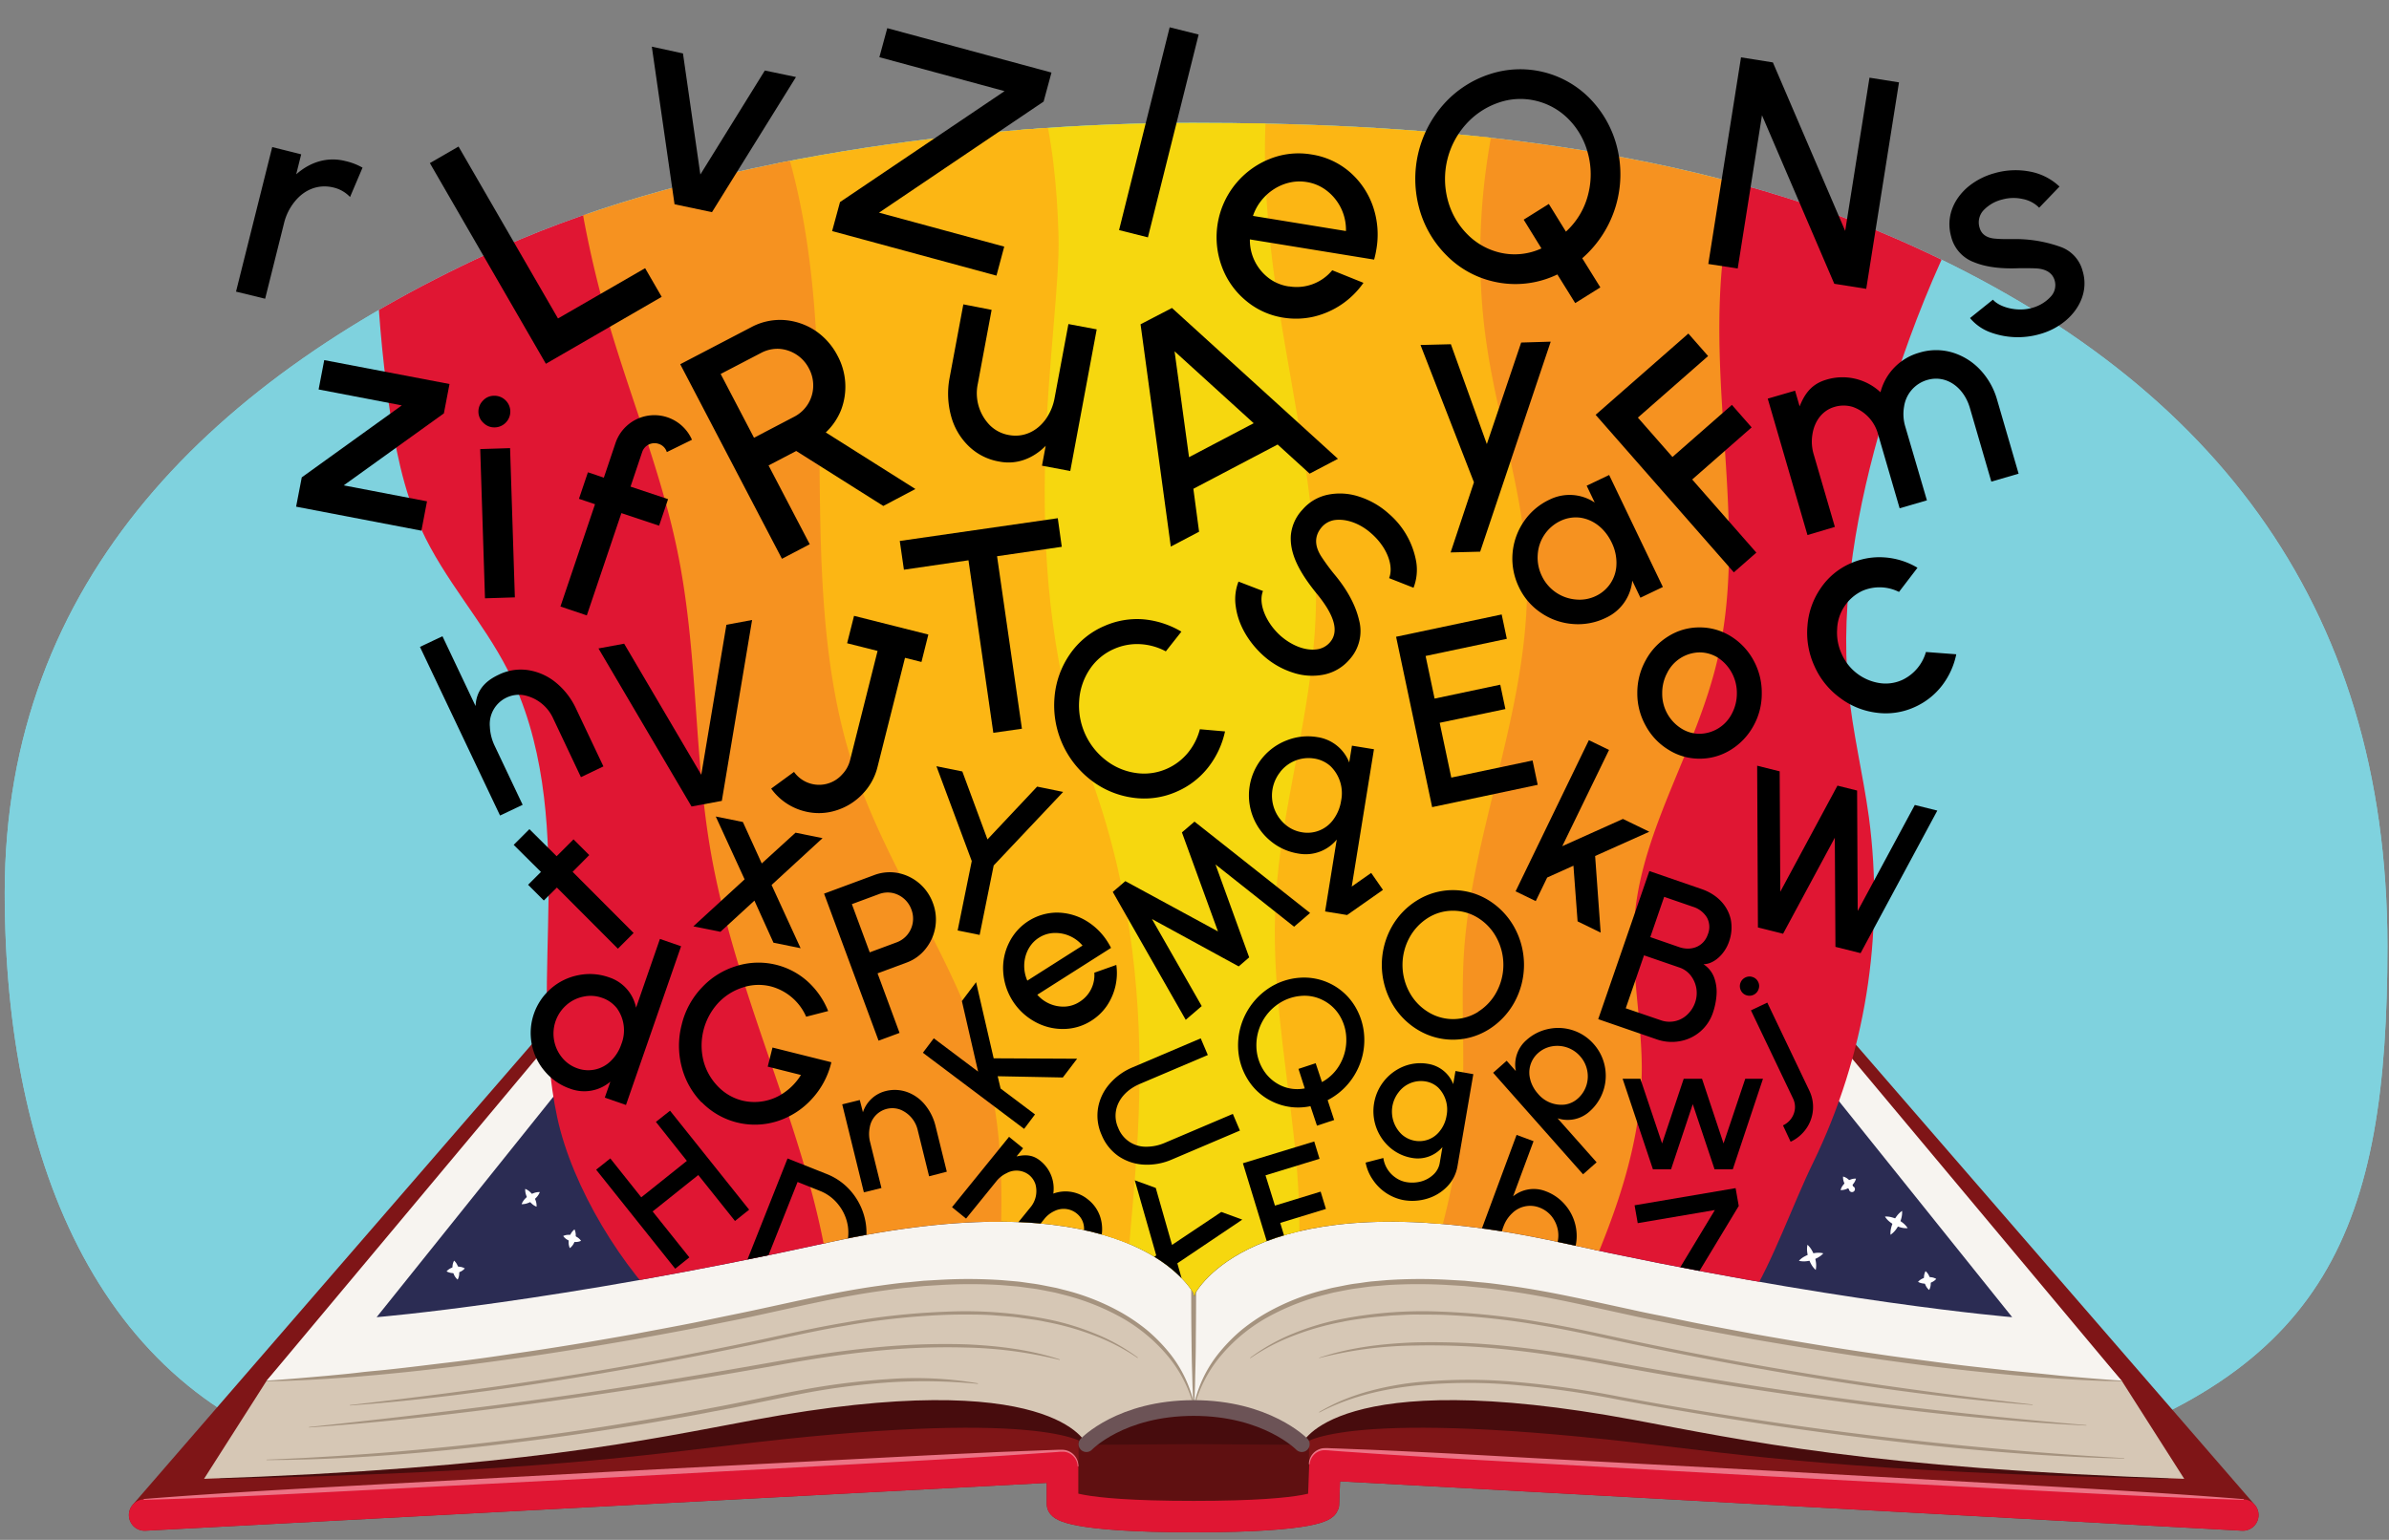 <svg xmlns="http://www.w3.org/2000/svg" xmlns:xlink="http://www.w3.org/1999/xlink" width="760" height="490" viewBox="0 0 760 490"><rect x="0" y="0" width="760" height="490" fill="#808080" stroke="none"/><defs><clipPath id="a"><path d="M108.5,465.1c94.06,23.91,143-6,271-5,127,1,182.87,31,272,4s108-73.52,108-163c0-110-57.34-181.78-156-225-73-32-159-37-224-37-68,0-156,11-220.17,39.75C68.35,119.63,1.5,184.1,1.5,284.1,1.5,370.51,32.37,445.75,108.5,465.1Z" fill="#7fd2de"/></clipPath><clipPath id="b"><path d="M108.5,465.1c94.06,23.91,143-6,271-5,127,1,182.87,31,272,4s108-73.52,108-163c0-110-57.34-181.78-156-225-73-32-159-37-224-37-68,0-156,11-220.17,39.75C68.35,119.63,1.5,184.1,1.5,284.1,1.5,370.51,32.37,445.75,108.5,465.1Z" fill="none"/></clipPath><clipPath id="c"><path d="M756.92,2.4H3.47L119.8,419.13s56.88-4.65,143.56-23.72c90.17-19.84,112.94,10.47,116.34,16.17v.9s.08-.17.25-.48c.17.31.25.48.25.48v-.9c3.4-5.7,26.17-36,116.34-16.17,86.68,19.07,143.56,23.72,143.56,23.72Z" fill="none"/></clipPath><clipPath id="d"><path d="M214.46,419.13C198.06,404,182,377.79,177.25,355.49c-4.85-22.7-3-46.14-2.74-69.8.25-24.09-1.51-50-13-72.5-7.95-15.59-20.1-28.56-27.55-44.89-5.68-12.44-8.36-26.27-10.3-40.06A433.3,433.3,0,0,1,120.72,35S204.55,4.91,379,2.24C553.8-.44,643.25,36.63,643.25,36.63c-20,29.33-34.15,62.6-44,96.07C590.75,161.45,585.34,191.07,588,219c1.33,14,4.68,27.4,6.54,41a193.35,193.35,0,0,1-17.79,110.08c-5.94,12.06-13.11,32.13-20.2,43.23,0,0-131.58-39.2-177.15,4.08C350.3,377.19,214.46,419.13,214.46,419.13Z" fill="none"/></clipPath></defs><path d="M108.5,465.1c94.06,23.91,143-6,271-5,127,1,182.87,31,272,4s108-73.52,108-163c0-110-57.34-181.78-156-225-73-32-159-37-224-37-68,0-156,11-220.17,39.75C68.35,119.63,1.5,184.1,1.5,284.1,1.5,370.51,32.37,445.75,108.5,465.1Z" fill="#7fd2de"/><g clip-path="url(#a)"><rect x="-10.83" y="-13.78" width="782.54" height="538.18" fill="#7fd2de"/></g><path d="M216.46,285.35,46,482.1l292-15.5v12s2,4,41.75,4,41.28-4,41.28-4l.47-12.5,292,16L543,285.35Z" fill="none" stroke="#7f1517" stroke-linecap="round" stroke-linejoin="round" stroke-width="10"/><path d="M216.46,285.35,46,482.1l292-15.5v12s2,4,41.75,4,41.28-4,41.28-4l.47-12.5,292,16L543,285.35Z" fill="#7f1517" fill-rule="evenodd"/><rect x="343.12" y="428.01" width="73.32" height="52.61" fill="#5f1011"/><path d="M675,447.35,541.65,354.16,380,354.11h-.25l-161.65.05L84.77,447.35,69.89,470.58C170.25,468.51,205.31,463,240,459c95.51-10.95,105.63.77,105.63.77l34.39-.23,34.14.23s10.12-11.72,105.63-.77c34.67,4,69.73,9.5,170.09,11.57Z" fill="#470c0d"/><path d="M380,448.05c-26.14,0-34.39,11.5-34.39,11.5S335.49,434.08,240,451.82c-34.67,6.44-74.73,15.41-175.09,18.76l19.88-31.16,133.33-151L380,288.3S379.75,422.16,380,448.05Z" fill="#d6c7b5"/><path d="M380,448.05s-8.25-59.94-124.69-33.57c-101.7,23-170.54,24.94-170.54,24.94L226.34,270.17a318.74,318.74,0,0,0,53.43-5.33c38.44-7.51,94-20.56,100.23,5.33Z" fill="#f7f4f0"/><path d="M46,482.1l292-15.5v12s2,4,41.75,4,41.28-4,41.28-4l.47-12.5,292,16" fill="none" stroke="#e01633" stroke-linecap="round" stroke-linejoin="round" stroke-width="10"/><path d="M379.75,448.05c26.14,0,34.39,11.5,34.39,11.5s10.12-25.47,105.63-7.73c34.67,6.44,74.73,15.41,175.09,18.76L675,439.42l-133.33-151-161.9-.09S380,422.16,379.75,448.05Z" fill="#d6c7b5"/><path d="M379.75,448.05s8.25-59.94,124.69-33.57c101.7,23,170.54,24.94,170.54,24.94L533.41,270.17A318.74,318.74,0,0,1,480,264.84c-38.44-7.51-94-20.56-100.23,5.33Z" fill="#f7f4f0"/><path d="M379.81,448.16c-.08,0-.16-.27-.14-.28v-.18l0-.35-.05-.71-.07-1.4-.12-2.81c-.1-1.88-.12-3.75-.18-5.62-.13-3.75-.17-7.5-.21-11.25-.11-7.49-.07-15-.11-22.48l-.09-45,.15-45c.05-15,.07-30,.74-45h.22c.62,15,.6,30,.62,45l.07,45-.12,45c0,7.49,0,15-.09,22.48,0,3.75-.07,7.5-.17,11.24-.05,1.88-.07,3.75-.14,5.63l-.09,2.81-.05,1.4,0,.7v.53s0,.06,0,0a.06.06,0,0,0-.09,0Z" fill="#a5937f"/><path d="M379.64,448A39.59,39.59,0,0,1,388,430.27a53.07,53.07,0,0,1,7-7.08,59.55,59.55,0,0,1,8.22-5.6,73.12,73.12,0,0,1,18.45-7.22c.81-.2,1.6-.43,2.41-.6l2.43-.48c1.62-.32,3.24-.67,4.88-.86s3.27-.49,4.92-.66l4.93-.42a159,159,0,0,1,19.77-.08l4.93.28,4.92.48c3.29.26,6.54.74,9.81,1.19,13,1.82,25.87,4.86,38.68,7.59,3.2.73,6.41,1.38,9.62,2l9.64,2c6.43,1.29,12.89,2.45,19.33,3.68,12.91,2.27,25.85,4.47,38.83,6.31,6.49,1,13,1.79,19.49,2.66s13,1.6,19.54,2.3c3.26.39,6.52.68,9.78,1s6.53.65,9.79,1c6.53.57,13.07,1.16,19.62,1.57v.22c-6.57-.08-13.13-.4-19.68-.82-3.28-.24-6.56-.43-9.83-.71s-6.54-.56-9.81-.9c-13.08-1.24-26.11-2.89-39.11-4.75s-26-4-38.91-6.21c-6.45-1.21-12.92-2.35-19.37-3.62l-9.65-1.94c-3.22-.64-6.44-1.28-9.65-2-12.85-2.76-25.59-5.84-38.55-7.68-3.23-.45-6.47-.93-9.73-1.21l-4.88-.48-4.89-.3a159.73,159.73,0,0,0-19.57,0l-4.88.41c-1.62.16-3.23.43-4.84.63s-3.22.52-4.82.83l-2.39.47c-.8.17-1.58.39-2.37.59a75.72,75.72,0,0,0-18.15,6.94,53.29,53.29,0,0,0-15.1,12.11,41.56,41.56,0,0,0-8.94,17.15Z" fill="#a5937f"/><path d="M379.89,448.06A41.56,41.56,0,0,0,371,430.91a53.29,53.29,0,0,0-15.1-12.11,75.72,75.72,0,0,0-18.15-6.94c-.79-.2-1.57-.42-2.37-.59l-2.39-.47c-1.6-.31-3.2-.64-4.82-.83s-3.22-.47-4.84-.63l-4.88-.41a159.73,159.73,0,0,0-19.57,0l-4.89.3-4.88.48c-3.26.28-6.5.76-9.73,1.21-13,1.84-25.7,4.92-38.55,7.68-3.21.72-6.43,1.36-9.65,2l-9.65,1.94c-6.45,1.27-12.92,2.41-19.37,3.62-12.94,2.24-25.9,4.4-38.91,6.21s-26,3.51-39.11,4.75c-3.27.34-6.54.6-9.81.9s-6.55.47-9.83.71c-6.55.42-13.11.74-19.68.82v-.22c6.55-.41,13.09-1,19.62-1.57,3.26-.32,6.53-.6,9.79-1s6.52-.63,9.78-1c6.52-.7,13-1.53,19.54-2.3s13-1.68,19.49-2.66c13-1.84,25.92-4,38.83-6.31,6.44-1.23,12.9-2.39,19.33-3.68l9.64-2c3.21-.65,6.42-1.3,9.62-2,12.81-2.73,25.64-5.77,38.68-7.59,3.27-.45,6.52-.93,9.81-1.19l4.92-.48,4.93-.28a159,159,0,0,1,19.77.08l4.93.42c1.65.17,3.28.45,4.92.66s3.26.54,4.88.86l2.43.48c.81.17,1.6.4,2.41.6a73.12,73.12,0,0,1,18.45,7.22,59.55,59.55,0,0,1,8.22,5.6,53.07,53.07,0,0,1,7,7.08A39.59,39.59,0,0,1,380.11,448Z" fill="#a5937f"/><path d="M345.61,459.55s10.91-11.5,34.14-11.5,34.39,11.5,34.39,11.5" fill="none" stroke="#6c5356" stroke-linecap="round" stroke-linejoin="round" stroke-width="5"/><path d="M397.68,432.08a61,61,0,0,1,13.85-7.78,82,82,0,0,1,15.26-4.57,134.4,134.4,0,0,1,31.71-2.35,236.13,236.13,0,0,1,31.62,3.36c10.48,1.7,20.79,4.18,31.14,6.33q31.08,6.51,62.45,11.45c20.91,3.26,41.9,6,62.93,8.42v.15c-21.12-1.6-42.15-4.3-63.08-7.58s-41.76-7.11-62.49-11.46c-10.38-2.15-20.67-4.64-31.1-6.33a234.53,234.53,0,0,0-31.49-3.34c-2.64-.06-5.28-.05-7.92-.07s-5.27.19-7.91.3c-2.62.27-5.26.42-7.87.78s-5.23.67-7.8,1.25a87.93,87.93,0,0,0-15.19,4.29,65.47,65.47,0,0,0-14,7.27Z" fill="#a5937f"/><path d="M361.9,432.13a65.86,65.86,0,0,0-14.13-7.28,88.4,88.4,0,0,0-15.3-4.27c-2.59-.59-5.24-.84-7.86-1.24s-5.28-.52-7.92-.75-5.31-.26-8-.28-5.32,0-8,.1a231,231,0,0,0-31.69,3.43c-10.49,1.75-20.85,4.24-31.29,6.4q-31.31,6.54-62.91,11.47c-21.06,3.29-42.23,6-63.49,7.54l0-.15c21.18-2.41,42.3-5.12,63.36-8.38s42-7.1,62.85-11.46c10.43-2.16,20.8-4.65,31.34-6.4a230.87,230.87,0,0,1,31.82-3.45,134.56,134.56,0,0,1,31.92,2.26A82.23,82.23,0,0,1,348,424.22,60.83,60.83,0,0,1,362,432Z" fill="#a5937f"/><path d="M419.62,432.07c9.76-3.31,20.11-4.5,30.37-4.9a231.35,231.35,0,0,1,30.81,1.32c10.22,1.07,20.39,2.67,30.49,4.53s20.19,3.66,30.31,5.32q30.36,5.06,60.91,8.8t61.23,6.35v.14c-20.5-1-41-3-61.34-5.46s-40.72-5.35-61-8.68c-10.14-1.64-20.24-3.43-30.34-5.31s-20.2-3.51-30.39-4.6A229.32,229.32,0,0,0,450,428.17a127,127,0,0,0-30.36,4Z" fill="#a5937f"/><path d="M337.12,432.75a135,135,0,0,0-29.73-3.94,224.7,224.7,0,0,0-30,1.2c-10,1-19.88,2.57-29.76,4.36s-19.79,3.48-29.71,5.08q-29.75,4.85-59.64,8.68c-19.93,2.56-39.92,4.74-60,6.11l0-.15q30-3.16,59.84-7t59.6-8.82c9.91-1.61,19.8-3.35,29.68-5.09s19.85-3.3,29.87-4.28a226.53,226.53,0,0,1,30.15-1.11c10.05.46,20.16,1.65,29.74,4.8Z" fill="#a5937f"/><path d="M419.6,449.35a60.76,60.76,0,0,1,7.24-3.68,71.91,71.91,0,0,1,7.67-2.7,96.37,96.37,0,0,1,16-3.1,170.88,170.88,0,0,1,32.46-.06,310.05,310.05,0,0,1,32.12,4.61c10.62,2,21.25,3.83,31.92,5.53q32,5.16,64.2,8.68c21.48,2.3,43,4.15,64.57,5.37v.14c-21.61-.48-43.18-2.17-64.67-4.51s-42.91-5.25-64.25-8.69c-10.67-1.7-21.32-3.58-31.95-5.54a311.84,311.84,0,0,0-32-4.6,170.53,170.53,0,0,0-32.27.06c-10.68,1.12-21.33,3.58-30.91,8.62Z" fill="#a5937f"/><path d="M311.09,440.37a173,173,0,0,0-28.42-.47,228.86,228.86,0,0,0-28.2,3.72c-4.66.91-9.31,1.9-14,2.85l-7,1.44-7,1.33-7,1.32-7,1.23c-4.68.85-9.38,1.61-14.08,2.36q-28.18,4.53-56.61,7.34c-18.94,1.86-38,3.06-57,3.13v-.15q14.25-.54,28.48-1.57c9.48-.62,18.95-1.48,28.41-2.42Q170,457.66,198.19,453c4.69-.76,9.38-1.53,14.06-2.38l7-1.25,7-1.33c9.36-1.72,18.61-3.79,28-5.58a227.21,227.21,0,0,1,28.35-3.61,118.31,118.31,0,0,1,28.51,1.34Z" fill="#a5937f"/><path d="M45.73,477c25-2,50-3.29,75-4.67l75-4.09,75-3.87c12.51-.64,25-1.32,37.52-1.88l9.38-.44,9.39-.36,9.39-.35,1.17,0a5.09,5.09,0,0,1,1.23.08,5.21,5.21,0,0,1,2.24,1,5.13,5.13,0,0,1,2,4.22h-.22a4.87,4.87,0,0,0-2.08-3.85,4.68,4.68,0,0,0-2.05-.81,11.73,11.73,0,0,0-2.28.06l-9.37.65-9.37.63-9.37.56c-12.5.77-25,1.41-37.51,2.11l-75,4.09-75,3.88c-25,1.27-50,2.66-75.06,3.3Z" fill="#ec7385"/><path d="M416.39,465.91a5.14,5.14,0,0,1,2.18-4.15,5.31,5.31,0,0,1,2.27-.91,16.05,16.05,0,0,1,2.4,0c3.13.09,6.25.24,9.38.35,6.26.23,12.51.54,18.76.84,12.5.58,25,1.31,37.49,2l75,4,75,4.22c25,1.41,50,2.78,74.94,4.79v.22c-25-.73-50-2.1-75-3.43l-75-4-75-4.22c-12.49-.72-25-1.36-37.48-2.15-6.25-.38-12.49-.76-18.74-1.22-3.12-.22-6.24-.41-9.36-.67a15,15,0,0,0-2.29-.1,4.75,4.75,0,0,0-2.08.72,4.94,4.94,0,0,0-2.22,3.76Z" fill="#ec7385"/><g clip-path="url(#b)"><path d="M527.08,278.14s-31.83-2.54-54.9-6.92c-32.57-6.18-79.44-17.41-92.23,5.65-12.79-23.06-59.66-11.83-92.23-5.65-23.07,4.38-54.9,6.92-54.9,6.92l-113,141s56.88-4.65,143.56-23.72c90.17-19.84,112.94,10.47,116.34,16.17v.9s.08-.17.25-.48c.17.31.25.48.25.48v-.9c3.4-5.7,26.17-36,116.34-16.17,86.68,19.07,143.56,23.72,143.56,23.72Z" fill="#2b2c53"/><path d="M599.65,387.13a6.55,6.55,0,0,1,2.16.23,9.75,9.75,0,0,1,1.91.72,9.86,9.86,0,0,1,1.71,1.12,6.55,6.55,0,0,1,1.45,1.62,6.9,6.9,0,0,1-2.17-.22,10.1,10.1,0,0,1-1.9-.73,9.5,9.5,0,0,1-1.71-1.12A6.53,6.53,0,0,1,599.65,387.13Z" fill="#fff"/><path d="M605.1,385.32a7.09,7.09,0,0,1-.21,2.24,10.27,10.27,0,0,1-.73,2,9.67,9.67,0,0,1-1.11,1.81,7.12,7.12,0,0,1-1.63,1.55,7.09,7.09,0,0,1,.21-2.24,10.27,10.27,0,0,1,.73-2,10.65,10.65,0,0,1,1.12-1.81A7.06,7.06,0,0,1,605.1,385.32Z" fill="#fff"/><path d="M167.09,378.32a4.87,4.87,0,0,1,1.56,1,6.69,6.69,0,0,1,1.8,2.83,4.84,4.84,0,0,1,.24,1.83,4.74,4.74,0,0,1-1.57-1,6.67,6.67,0,0,1-1.08-1.3,6.28,6.28,0,0,1-.71-1.53A4.89,4.89,0,0,1,167.09,378.32Z" fill="#fff"/><path d="M171.73,379.33a5.1,5.1,0,0,1-1,1.61,7.23,7.23,0,0,1-1.33,1.15,7,7,0,0,1-1.57.78,5.1,5.1,0,0,1-1.89.31,5.15,5.15,0,0,1,1-1.62,7.22,7.22,0,0,1,2.91-1.92A5.08,5.08,0,0,1,171.73,379.33Z" fill="#fff"/><path d="M142.07,404.56a4.2,4.2,0,0,1,1.32-1,5.67,5.67,0,0,1,1.41-.46,5.23,5.23,0,0,1,1.48,0,4,4,0,0,1,1.58.53,4.17,4.17,0,0,1-1.31,1,5.26,5.26,0,0,1-1.41.45,5,5,0,0,1-1.49,0A4.21,4.21,0,0,1,142.07,404.56Z" fill="#fff"/><path d="M144.46,401.15a4.31,4.31,0,0,1,1,1.35A5.38,5.38,0,0,1,146,404a5.28,5.28,0,0,1,.08,1.54,4.23,4.23,0,0,1-.49,1.65,4.5,4.5,0,0,1-1.06-1.35,5.24,5.24,0,0,1-.49-1.46,5.63,5.63,0,0,1-.08-1.54A4.41,4.41,0,0,1,144.46,401.15Z" fill="#fff"/><path d="M586.33,374.39a4.24,4.24,0,0,1,1.49.74,4.74,4.74,0,0,1,1,1.07,4.86,4.86,0,0,1,.68,1.32.94.94,0,1,1-1.28.91,5.22,5.22,0,0,1-1-1.07,5,5,0,0,1-.67-1.32A4.08,4.08,0,0,1,586.33,374.39Z" fill="#fff"/><path d="M590.44,375.05a4.19,4.19,0,0,1-.76,1.54,5.31,5.31,0,0,1-1.09,1.08,5.44,5.44,0,0,1-1.36.75,4.41,4.41,0,0,1-1.69.28,4.24,4.24,0,0,1,.76-1.55,5.31,5.31,0,0,1,1.09-1.08,5.75,5.75,0,0,1,1.36-.74A4.41,4.41,0,0,1,590.44,375.05Z" fill="#fff"/><g clip-path="url(#c)"><g clip-path="url(#d)"><path d="M497,420.4c11.32-25,23.19-51.82,23.29-80.31,0-16.26-3.78-32.32-2.21-49,2.61-27.83,19.56-52.57,26.24-81,9.21-39.18-2-80.18,1.26-122.58a195.27,195.27,0,0,1,13-56.25c5.54-14,13.14-27.8,23.83-35.38l76.93,39.73L606.62,159.2l6.55,141.26-24.06,104L564.8,438Z" fill="#e01633"/><path d="M265.37,411.06c-5.12-46.91-30.27-91.75-38.59-141.93-5.09-30.66-3.78-62.73-10.46-94.62-5.43-26-16-51-23.32-77.5A340.55,340.55,0,0,1,181-1.42L109.37,31l-3.66,98.45L151,234.86l9.33,126,45.94,69Z" fill="#e01633"/><path d="M499,420.4c11.32-25,23.19-51.82,23.29-80.31,0-16.26-3.78-32.32-2.21-49,2.61-27.83,19.56-52.57,26.24-81,9.21-39.18-2-80.18,1.26-122.58a195.27,195.27,0,0,1,13-56.25c5.54-14,13.14-27.8,23.83-35.38L492.56-7.82c-6.67.89-11,9.33-13.81,17-11.83,32.22-15.57,67.6-10.87,100.09,3.47,24,11.4,46.42,12.72,70,2.38,42.45-16.8,82.41-19.78,122.56-1.08,14.66,0,29.16-.43,43.51a194.85,194.85,0,0,1-14.72,68.88Z" fill="#f69220"/><path d="M450.67,414.17a194.85,194.85,0,0,0,14.72-68.88c.44-14.35-.65-28.85.43-43.51,3-40.15,22.16-80.11,19.78-122.56-1.32-23.58-9.25-46-12.72-70-4.7-32.49-1-67.87,10.87-100.09,2.79-7.62,7.14-16.06,13.81-17-1.42.32-93.34-2.8-93.34-2.8-13.2,33.84-11,72.52-5.55,107.44C403.94,130.9,412,164,410.49,197.11c-1.38,30.7-10.94,59.74-12.65,89.1-1.47,25.25,2.9,49.86,5.6,74,2.65,23.69,3.59,48-3.95,69.63Z" fill="#fcb614"/><path d="M407.49,429.84c7.54-21.68,6.6-45.94,3.95-69.63-2.7-24.14-7.07-48.75-5.6-74,1.71-29.36,11.27-58.4,12.65-89.1C420,164,411.94,130.9,406.67,96.82c-5.4-34.92-7.65-73.6,5.55-107.44l-111.84.67C320.29,10.76,326,44.73,326.74,75.14c.77,29.78-14.78,99.79,8.4,167.21,28.7,73.89,13.16,140.73,13.22,170.19Z" fill="#f6d70f"/><path d="M313.49,411.06c1.29-23,2.55-47-3.34-70.31-8.75-34.6-32.31-64-43.5-99.83-8-25.48-9.37-53.16-9.79-80.88-.42-28.29.09-57.37-4.69-86.57C247.29,43.64,236.26,13.13,216.48-8l93.9-1.93C330.29,10.76,336,44.73,336.74,75.14c.77,29.78-14.78,99.79,8.4,167.21,28.7,73.89,13.16,140.73,13.22,170.19Z" fill="#fcb614"/><path d="M264.37,411.06c-5.12-46.91-30.27-91.75-38.59-141.93-5.09-30.66-3.78-62.73-10.46-94.62-5.43-26-16-51-23.32-77.5A340.55,340.55,0,0,1,180-1.42L220.48-8c19.78,21.18,30.81,51.75,35.69,81.63,4.78,29.25,4.27,58.37,4.69,86.71.42,27.77,1.82,55.5,9.79,81,11.19,35.86,34.75,65.34,43.5,100,5.89,23.34,4.63,47.35,3.34,70.42Z" fill="#f69220"/></g></g><path d="M179.17,393.31a3.9,3.9,0,0,1,1.62-.37,5.06,5.06,0,0,1,2.84.76,4.07,4.07,0,0,1,1.21,1.15,4.07,4.07,0,0,1-1.63.37,5.11,5.11,0,0,1-1.47-.18,5.24,5.24,0,0,1-1.36-.59A4,4,0,0,1,179.17,393.31Z" fill="#fff"/><path d="M182.77,391.21a4.53,4.53,0,0,1,.39,1.67,5.75,5.75,0,0,1-.74,3,4.38,4.38,0,0,1-1.14,1.29,4.34,4.34,0,0,1-.39-1.67,5.64,5.64,0,0,1,.16-1.54,6,6,0,0,1,.58-1.43A4.51,4.51,0,0,1,182.77,391.21Z" fill="#fff"/><path d="M572.28,401.2a6.63,6.63,0,0,1,1.72-1.34,9.57,9.57,0,0,1,1.87-.8,9.69,9.69,0,0,1,2-.39,6.49,6.49,0,0,1,2.17.16,6.43,6.43,0,0,1-1.71,1.34,9.62,9.62,0,0,1-3.88,1.19A6.8,6.8,0,0,1,572.28,401.2Z" fill="#fff"/><path d="M575,396.1a7.18,7.18,0,0,1,1.4,1.77,10.55,10.55,0,0,1,1.32,4,7.19,7.19,0,0,1-.09,2.25,7,7,0,0,1-1.41-1.76,10.44,10.44,0,0,1-.86-1.94,10.27,10.27,0,0,1-.45-2.08A6.9,6.9,0,0,1,575,396.1Z" fill="#fff"/><path d="M610.18,407.9a4.09,4.09,0,0,1,1.32-1,5.54,5.54,0,0,1,1.41-.46,5.22,5.22,0,0,1,1.48,0,4,4,0,0,1,1.58.53,4.09,4.09,0,0,1-1.32,1,5,5,0,0,1-1.41.45,4.87,4.87,0,0,1-1.48,0A4.16,4.16,0,0,1,610.18,407.9Z" fill="#fff"/><path d="M612.56,404.49a4.2,4.2,0,0,1,1.06,1.35,5.74,5.74,0,0,1,.5,1.46,5.65,5.65,0,0,1,.08,1.54,4.23,4.23,0,0,1-.49,1.65,4.2,4.2,0,0,1-1.06-1.35,5.44,5.44,0,0,1-.57-3A4.38,4.38,0,0,1,612.56,404.49Z" fill="#fff"/></g><g clip-path="url(#c)"><path d="M529,186.79l-7.14,3.41-2.6-5.43a14.48,14.48,0,0,1-8.32,11.79,20.2,20.2,0,0,1-10.61,2,20.6,20.6,0,0,1-10.14-3.58,20.16,20.16,0,0,1-7-8.18A20.83,20.83,0,0,1,484.74,166a20.24,20.24,0,0,1,8.18-7,14.35,14.35,0,0,1,14.4.92l-2.56-5.36,7.15-3.41Zm-14.76-7.56a14.79,14.79,0,0,0-1.53-6.6c-2.12-4.43-5.79-7.32-10.07-7.91a11.35,11.35,0,0,0-6.32,1.09,12.68,12.68,0,0,0-7.13,10.7,13.32,13.32,0,0,0,1.3,6.75,13.17,13.17,0,0,0,10.74,7.5,11.94,11.94,0,0,0,6.48-1.12A11.39,11.39,0,0,0,514.23,179.23Z"/><path d="M498.1,383.63A15.17,15.17,0,0,1,489,408.25a14.79,14.79,0,0,1-7.84-.73,10.56,10.56,0,0,1-6.78-8l-1.52,4.11-5.4-2,15-40.49,5.4,2-6.51,17.55a10.4,10.4,0,0,1,10.35-1.63A14.86,14.86,0,0,1,498.1,383.63Zm-10.23,19.05a9.49,9.49,0,0,0,4.43-2.1,9.38,9.38,0,0,0,2.83-4.05,9.67,9.67,0,0,0,.49-5,10.06,10.06,0,0,0-2-4.48,9.12,9.12,0,0,0-3.93-2.81,8.16,8.16,0,0,0-8.68,1.88,10.7,10.7,0,0,0-2.71,4.15,9.71,9.71,0,0,0,1,9.22,7.81,7.81,0,0,0,3.71,2.76A8.93,8.93,0,0,0,487.87,402.68Z"/><path d="M622.34,208.2a24.33,24.33,0,0,1-4.57,10,22.59,22.59,0,0,1-8.67,6.8,22.13,22.13,0,0,1-12.22,1.78A24.14,24.14,0,0,1,585.26,222a25,25,0,0,1-8.06-10.08,25.38,25.38,0,0,1-2.2-12.81,24,24,0,0,1,4.16-11.86,22.08,22.08,0,0,1,9.46-7.94,22.5,22.5,0,0,1,10.84-1.94A23.55,23.55,0,0,1,610,180.67l-5.88,7.69A13.81,13.81,0,0,0,592.5,188a14,14,0,0,0-8.06,12.21,16.17,16.17,0,0,0,1.43,7.84,15.78,15.78,0,0,0,11.92,9.29,12.78,12.78,0,0,0,7.42-1,14.08,14.08,0,0,0,7.48-8.87Z"/><path d="M199.14,351.62l-6.74-2.34,1.77-5.08a12.8,12.8,0,0,1-12.78,2.24,18.19,18.19,0,0,1-8-5.46,18.47,18.47,0,0,1-4.22-8.7,18.7,18.7,0,0,1,6.15-17.75,18.66,18.66,0,0,1,8.7-4.22,18.21,18.21,0,0,1,9.69.68,12.8,12.8,0,0,1,8.64,9.67l7.59-21.88,6.73,2.33Zm-4.68-14.15a13.32,13.32,0,0,0,3.21-5.22,12,12,0,0,0-1.43-11.43,10.17,10.17,0,0,0-4.74-3.31,10.74,10.74,0,0,0-5.94-.36,11.61,11.61,0,0,0-5.39,2.69,12.07,12.07,0,0,0-1.32,16.75,10.84,10.84,0,0,0,4.87,3.38A10.2,10.2,0,0,0,194.46,337.47Z"/><path d="M338.38,327.43a18.12,18.12,0,0,1-9.15-2.3,19.49,19.49,0,0,1-10.08-15.88A18,18,0,0,1,321,300a17.08,17.08,0,0,1,15.18-9.6,18.29,18.29,0,0,1,9.06,2.43,20.52,20.52,0,0,1,7.12,6.88c.38.6.75,1.25,1.09,1.92l-23.46,14.91a11,11,0,0,0,8.81,3.77,9.43,9.43,0,0,0,4.68-1.54l.12-.08a10,10,0,0,0,4.53-9.16l7-2.48a18.59,18.59,0,0,1-3,13,16.84,16.84,0,0,1-4.9,4.72A16.57,16.57,0,0,1,338.38,327.43Zm6-26.54a11.33,11.33,0,0,0-9.12-4,9.5,9.5,0,0,0-4.78,1.52c-4.36,2.77-5.83,8.77-3.66,13.64Z"/><path d="M212.53,158.84l-2.85,8.44-12-4-11,32.55L178.29,193l11-32.55-5.11-1.72,2.85-8.44L192.1,152l3.7-11a13.05,13.05,0,0,1,9.81-8.63,13.05,13.05,0,0,1,14.52,7.57l-8,3.92a3.9,3.9,0,0,0-2.55-2.6,4.14,4.14,0,0,0-5.29,2.59l-3.7,11Z"/><path d="M463.68,371a12.16,12.16,0,0,1-3.25,6.52,14.64,14.64,0,0,1-6.33,3.88,16.33,16.33,0,0,1-7.64.48,15.14,15.14,0,0,1-9.76-6.52,14.23,14.23,0,0,1-2.26-5.41l5.63-1.46a9.16,9.16,0,0,0,3.95,6.28,8.38,8.38,0,0,0,3.41,1.4,11.06,11.06,0,0,0,4.68-.22,9.31,9.31,0,0,0,3.91-2.2,6.48,6.48,0,0,0,2-3.72l.85-5a10.31,10.31,0,0,1-9.64,3.44,14.24,14.24,0,0,1-7-3.27A15.32,15.32,0,0,1,437.14,351a15.39,15.39,0,0,1,9.51-11.7,14.27,14.27,0,0,1,7.66-.76,10.31,10.31,0,0,1,8,6.44l.71-4.17,5.68,1Zm-5.35-11.46a10.6,10.6,0,0,0,1.86-4.53,9.91,9.91,0,0,0-2.63-8.89,7.7,7.7,0,0,0-4.1-2,8.88,8.88,0,0,0-8.49,3.4,10,10,0,0,0,1,13.5,8.42,8.42,0,0,0,4.24,2A8.18,8.18,0,0,0,458.33,359.51Z"/><path d="M184.81,247.3,176,228.66a13,13,0,0,0-9.36-7.44,9.13,9.13,0,0,0-5.47.75,9.31,9.31,0,0,0-5.33,9.28,15.69,15.69,0,0,0,1.59,6.21l8.84,18.64-7.19,3.41L133.6,205.85l7.16-3.39,10.53,22.21c.22-4.7,2.72-7.77,7.26-9.92a15.91,15.91,0,0,1,9.4-1.52,18.3,18.3,0,0,1,8.76,3.86,23.48,23.48,0,0,1,6.35,8l8.9,18.79Z"/><path d="M153.83,134.6a4.81,4.81,0,0,1-1.63-3.47,4.9,4.9,0,0,1,1.41-3.61,4.7,4.7,0,0,1,3.46-1.58,5,5,0,0,1,3.66,1.35,5,5,0,0,1,.23,7.13A5,5,0,0,1,157.4,136,4.84,4.84,0,0,1,153.83,134.6Zm8.44,8,1.52,47.49-9.5.3-1.52-47.49Z"/><path d="M567.21,358.11a6.56,6.56,0,0,0,3.8-5.29,6.3,6.3,0,0,0-.62-3.31l-13.37-28,5.2-2.47,13.37,28a12,12,0,0,1-1,12.13,12.55,12.55,0,0,1-4.95,4.15Zm-11.68-41.42a2.94,2.94,0,0,1-1.74-1.57,3.06,3.06,0,0,1,1.44-4.07,3,3,0,0,1,2.36-.13,2.92,2.92,0,0,1,1.74,1.56,2.86,2.86,0,0,1,.11,2.31,3.07,3.07,0,0,1-3.91,1.9Z"/><path d="M501.87,293.19l-1.32-17.71-8.35,3.76-3.64,7.5-6.41-3.11,23.31-48.1,6.42,3.11L497,269.26l19.29-8.66,8.4,4.07-17.24,7.72,1.76,24.38Z"/><path d="M325.47,365.39,323.39,368c3.07-.73,5.36-.4,7.53,1.36a11.28,11.28,0,0,1,4.16,10.46,11.25,11.25,0,0,1,11.07,1.9,11.6,11.6,0,0,1,3.85,5.49,12.76,12.76,0,0,1,.32,6.64,14.71,14.71,0,0,1-3.07,6.3l-9.79,12.08L333,408.56l9.8-12.08c2.76-3.4,2.85-7.81-.26-10.33a6.59,6.59,0,0,0-7.12-.77,8.79,8.79,0,0,0-3.2,2.52L322.4,400l-4.47-3.63,9.8-12.08a8.09,8.09,0,0,0,1.68-7.42,6.33,6.33,0,0,0-2.12-3.05,6.48,6.48,0,0,0-7.09-.49,9.1,9.1,0,0,0-3.24,2.57l-9.63,11.87-4.47-3.63L321,361.76Z"/><path d="M295.57,374.31l-3.6-14.6a9.27,9.27,0,0,0-5.64-6.64,7.28,7.28,0,0,0-9.65,5.73,10.33,10.33,0,0,0,.13,4.65l3.6,14.59-5.59,1.38-6.89-28,5.59-1.38,1,3.89a10.23,10.23,0,0,1,7.12-6.71,11.68,11.68,0,0,1,6.92.28,13,13,0,0,1,5.65,4,16.9,16.9,0,0,1,3.36,6.64l3.63,14.71Z"/><path d="M530.77,238.57a20.11,20.11,0,0,1-7.21-7.6,20.92,20.92,0,0,1-2.69-10.41,21.22,21.22,0,0,1,2.69-10.49,20.14,20.14,0,0,1,7.21-7.61,18.44,18.44,0,0,1,9.9-2.81,18.64,18.64,0,0,1,9.93,2.81,20.45,20.45,0,0,1,7.21,7.61,21.19,21.19,0,0,1,2.65,10.49A20.88,20.88,0,0,1,557.81,231a20.42,20.42,0,0,1-7.21,7.6,18.56,18.56,0,0,1-9.93,2.82A18.36,18.36,0,0,1,530.77,238.57ZM551,227a13.66,13.66,0,0,0,1.54-6.41,13.42,13.42,0,0,0-5.93-11.25,11.06,11.06,0,0,0-5.94-1.74,11.71,11.71,0,0,0-10.3,6.53,13.54,13.54,0,0,0-1.58,6.46,13,13,0,0,0,6,11.17,10.78,10.78,0,0,0,5.9,1.74A11.72,11.72,0,0,0,551,227Z"/><path d="M475,341.37l4.31-3.82,2.91,3.27a10.38,10.38,0,0,1,3.42-9.89,14.89,14.89,0,0,1,7-3.51,15,15,0,0,1,14.34,4.79,15.15,15.15,0,0,1-1.25,21.43,10.38,10.38,0,0,1-10.23,2.22l12.42,14-4.31,3.82Zm11.84,2.28a11,11,0,0,0,2.39,4.35,9.65,9.65,0,0,0,8.6,3.49,7.82,7.82,0,0,0,4.2-2,9.41,9.41,0,0,0,2.88-8.95,9.53,9.53,0,0,0-2.26-4.46,9.64,9.64,0,0,0-9-3.11,8.92,8.92,0,0,0-4.37,2.15A8.25,8.25,0,0,0,486.86,343.65Z"/><path d="M404.23,267.64a18.75,18.75,0,0,1,5.2-32.08,18.18,18.18,0,0,1,9.65-1,12.85,12.85,0,0,1,10.14,8.06l.87-5.34,7,1.14-7.07,43.69,6.19-4.34,3.74,5.4-11.4,8-7-1.14,3.7-22.86a12.82,12.82,0,0,1-12.16,4.45A18.22,18.22,0,0,1,404.23,267.64Zm3.06-22a12.09,12.09,0,0,0,1.56,16.71,10.81,10.81,0,0,0,5.4,2.5,10.13,10.13,0,0,0,10.13-4.35,13.41,13.41,0,0,0,2.26-5.7,12,12,0,0,0-3.38-11,10,10,0,0,0-5.21-2.43A11.41,11.41,0,0,0,407.29,245.61Z"/><path d="M111.36,62.69a10.56,10.56,0,0,0-5.18-3c-4.8-1.2-9.3.56-12.44,4.48a17.26,17.26,0,0,0-3.39,6.89l-6,24L75.08,92.8l11.52-46,9.22,2.31-1.59,6.36c4.52-4,10-5.63,15.6-4.23a19.68,19.68,0,0,1,5.5,2.11Z"/><path d="M182.16,277.43l19.41,19.46-5,5-19.41-19.46L173,286.55l-5-5,4.09-4.09-8.67-8.61,5-5,8.66,8.61,5.37-5.36,5,5Z"/><path d="M315.46,98.6,311.09,122a14.56,14.56,0,0,0,3.84,13.35,11.33,11.33,0,0,0,6,3.08c4.65.87,8.94-1.13,11.77-5.07a16.88,16.88,0,0,0,2.81-6.8l4.38-23.44,9,1.69-8.41,45.07-9-1.69,1.18-6.31c-4.13,4.13-9.29,6.06-14.75,5a18.3,18.3,0,0,1-9.83-5,20.77,20.77,0,0,1-5.54-9.57,27.08,27.08,0,0,1-.49-11.85l4.41-23.61Z"/><path d="M214.59,65l-7.23-50.15L217.27,17l5.53,38.53,20.51-33.09,9.91,2.07L226.5,67.51Z"/><path d="M525.84,372.1l-9.65-28.83h5.65l6.91,20.59,6.88-20.59h5.82l6.85,20.59,6.91-20.59h5.64l-9.61,28.83h-5.79l-6.94-20.74L531.6,372.1Z"/><path d="M236.88,279.82l-9.18-20,8.63,1.75,6,13.19,10.75-9.79,8.59,1.74-16.21,14.9,9.23,20.12-8.63-1.75L240,286.59l-10.81,9.92-8.62-1.74Z"/><path d="M493.32,108.72l-22.44,66.83-9.4.24,7.42-22.32-17-43.69,9.66-.24L473,141.31,483.92,109Z"/><path d="M109.34,154.45l26.5,5.08-1.78,9.34L94.2,161.23,96,151.9,127.82,129l-26.46-5.07,1.79-9.34L143,122.2l-1.79,9.34Z"/><path d="M372.83,98,425.63,146l-9,4.72-10.18-9.27-26.81,14.09,1.82,13.66-9,4.73-9.62-70.74Zm26,36.67-25.17-22.88,4.6,33.69Z"/><path d="M541.34,282.92c4.85,1.68,8.25,5.15,9.26,9.65a13.3,13.3,0,0,1-.58,7.15c-1.33,3.84-4.71,7.08-8.11,7.11a8.58,8.58,0,0,1,3.42,4.28,13.37,13.37,0,0,1,.74,5.53,22.23,22.23,0,0,1-1.13,5.56,13.54,13.54,0,0,1-10.58,9.13,14.34,14.34,0,0,1-7.3-.59l-18.63-6.43,16.27-47.13Zm-7.16,18.46c3.84,1.32,7.76-.11,9.11-4a6.28,6.28,0,0,0-.3-5.46,7.88,7.88,0,0,0-4.38-3.36l-9.2-3.17L525,298.2Zm-5.71,23.32a8.2,8.2,0,0,0,8.28-1.82,9.57,9.57,0,0,0,2.55-4,9.09,9.09,0,0,0-1.47-8.5,7.66,7.66,0,0,0-3.55-2.5L523,304l-5.81,16.85Z"/><path d="M360.22,253.81A27.89,27.89,0,0,1,347,248.19a30,30,0,0,1-11.52-26.42,28,28,0,0,1,4.87-13.58,25.43,25.43,0,0,1,11-9,25.71,25.71,0,0,1,12.47-2.11A28.74,28.74,0,0,1,375.83,201l-4.95,6.27a19.45,19.45,0,0,0-8.13-2.29,18.13,18.13,0,0,0-8.29,1.5,17.83,17.83,0,0,0-7.76,6.45,20.12,20.12,0,0,0-3.37,9.81,22,22,0,0,0,8.31,19.05,20,20,0,0,0,9.5,4.15,17.85,17.85,0,0,0,10-1.28,18.09,18.09,0,0,0,6.76-5.11,19.41,19.41,0,0,0,3.81-7.5l8,.7a28.22,28.22,0,0,1-5.37,11.46,25.69,25.69,0,0,1-10,7.7A25.43,25.43,0,0,1,360.22,253.81Z"/><path d="M262.91,373.55a19.63,19.63,0,0,1,8.4,6.25,20.44,20.44,0,0,1,4.12,9.53A20.15,20.15,0,0,1,268,408.09a20.34,20.34,0,0,1-9.53,4.12,19.55,19.55,0,0,1-10.4-1.18l-12.4-4.92,14.87-37.47Zm-12.74,32.13a14.11,14.11,0,0,0,7.4.86,14.42,14.42,0,0,0,6.83-2.93,14.5,14.5,0,0,0,5.33-13.44,14.53,14.53,0,0,0-3-6.81,13.85,13.85,0,0,0-6-4.45l-7-2.79-10.62,26.76Z"/><path d="M444.13,202.63l33.59-7.1,1.64,7.75-25.84,5.46,2.86,13.56,20.89-4.42,1.63,7.75L458,230l3.69,17.44L487.55,242l1.63,7.74-33.58,7.1Z"/><path d="M395.4,370.16l22.69-6.93,1.69,5.51L402.59,374l3,9.64,14.54-4.45,1.68,5.51-14.54,4.44L412.69,407l-5.51,1.68Z"/><path d="M223.18,350.78a25.06,25.06,0,0,1-6.32-11.31,26.48,26.48,0,0,1,0-13.38,25.74,25.74,0,0,1,6.51-11.93,24.66,24.66,0,0,1,11.07-6.81,23.4,23.4,0,0,1,22.36,4.85,25.41,25.41,0,0,1,6.66,9.53l-7,1.8a17,17,0,0,0-11.18-9.63,16,16,0,0,0-9,.33,18.36,18.36,0,0,0-7.87,5,20.05,20.05,0,0,0-4.62,18.32,18.19,18.19,0,0,0,4.55,8.11,16.16,16.16,0,0,0,7.89,4.58,16.51,16.51,0,0,0,13.51-2.75,18.74,18.74,0,0,0,5.06-5.42l-10.57-2.65,1.52-6.08,18.7,4.67,0,.14a26.05,26.05,0,0,1-6.25,11.63,25.15,25.15,0,0,1-10.93,7,23.61,23.61,0,0,1-24-6Z"/><path d="M213.16,353.44l25.16,31.5-4.5,3.59-11.68-14.62L207.62,385.5l11.68,14.62-4.5,3.6-25.15-31.51,4.5-3.59L204,381l14.51-11.59L208.66,357Z"/><path d="M372.1,8.69l9.22,2.3L365.18,75.53,356,73.22Z"/><path d="M245.33,250.94l7.27-5.31a9.8,9.8,0,0,0,15.29.83,10.13,10.13,0,0,0,2.55-4.6l8.74-34.73-9.69-2.44,2.2-8.72,23.64,5.95-2.19,8.72-5.24-1.31-8.74,34.72a18.84,18.84,0,0,1-4.82,8.67,19.48,19.48,0,0,1-8.45,5.2,18.15,18.15,0,0,1-9.86.26A18.63,18.63,0,0,1,245.33,250.94Z"/><path d="M338.11,342.87l-20.72-.4.92,3.91,10.95,8.24-3.46,4.6L293.59,335l3.47-4.6L311.16,341,306,318.55l4.52-6,5.59,24.22,26.55.13Z"/><path d="M136.75,51.9l9.12-5.27,31.64,54.71,27.72-16,5.27,9.12-36.84,21.3Z"/><path d="M354,283.82l4-3.43,29.47,16L376,264.88l4-3.43,36.77,29.07-5.09,4.37-25-19.81,10.72,29.57-3.34,2.87-27.59-15.07,15.83,27.7-5.09,4.37Z"/><path d="M553.86,18.25,564,19.86l23,53.62,7.73-48.76,9.39,1.49-10.42,65.7L583.53,90.3l-23-53.62-7.72,48.76L543.45,84Z"/><path d="M450.9,327.62a23.27,23.27,0,0,1-8.26-8.68,24.78,24.78,0,0,1,0-23.82,23.22,23.22,0,0,1,8.26-8.66,21.56,21.56,0,0,1,22.64,0,23.45,23.45,0,0,1,8.23,8.66,24.78,24.78,0,0,1,0,23.82,23.51,23.51,0,0,1-8.23,8.68,21.51,21.51,0,0,1-22.64,0Zm19.37-5.7a16.67,16.67,0,0,0,5.83-6.29,18.22,18.22,0,0,0,0-17.21,16.67,16.67,0,0,0-5.83-6.29,14.92,14.92,0,0,0-8.07-2.32,14.76,14.76,0,0,0-8,2.32,17,17,0,0,0-5.87,6.33,18.2,18.2,0,0,0,0,17.2,16.62,16.62,0,0,0,5.87,6.29,15,15,0,0,0,16.09,0Z"/><path d="M278.13,278.45a14,14,0,0,1,7.51-.65,14.79,14.79,0,0,1,6.75,3.24,15,15,0,0,1,4.39,6.31,14.87,14.87,0,0,1-2.32,14.58,13.72,13.72,0,0,1-6,4.36l-9.29,3.44,7,18.95-6.68,2.47-17.33-46.78Zm7.17,21.4a8,8,0,0,0,5.07-6.21,8.07,8.07,0,0,0-.44-4.24,8.21,8.21,0,0,0-6.17-5.28,7.85,7.85,0,0,0-4.15.4L271,287.71l5.68,15.34Z"/><path d="M416.89,352a18.74,18.74,0,0,1-12.45-1.63,18.45,18.45,0,0,1-7.57-7,20.37,20.37,0,0,1-3-10.07,21.82,21.82,0,0,1,9.52-18.68,20.47,20.47,0,0,1,9.91-3.48,18.9,18.9,0,0,1,17.71,9,20.62,20.62,0,0,1,3,10.05,21.22,21.22,0,0,1-2.37,10.56,21.45,21.45,0,0,1-9.28,9.33l2.07,6.32-5.47,1.8Zm-1.81-5.64-2-6.23,5.47-1.8,2,6a14.46,14.46,0,0,0,6-6.19,15.54,15.54,0,0,0,1.74-7.61,14.6,14.6,0,0,0-2.05-7.25,13.05,13.05,0,0,0-5.36-5,12.81,12.81,0,0,0-7.23-1.35,14.88,14.88,0,0,0-7.11,2.61,15.88,15.88,0,0,0-6.85,13.44,14.6,14.6,0,0,0,2.08,7.27,13.13,13.13,0,0,0,5.35,5A12.34,12.34,0,0,0,415.08,346.34Z"/><path d="M239,104.11a19.41,19.41,0,0,1,10.29-2.28,20.69,20.69,0,0,1,9.95,3.3,21.5,21.5,0,0,1,7.2,8.06,20.77,20.77,0,0,1,1.11,17.32,20,20,0,0,1-4.85,7.1l28.51,18L281,161,253.3,143.51l-8.8,4.6,13.1,25.07-8.84,4.63L216.4,115.9Zm13.7,28.48a11.15,11.15,0,0,0,6-9.53,11.36,11.36,0,0,0-1.36-5.82,11.51,11.51,0,0,0-9.51-6.24,11.14,11.14,0,0,0-5.69,1.29L229.26,119l10.61,20.3Z"/><path d="M393.14,193.07a15.41,15.41,0,0,1,.86-8l7.79,3c-1.62,4,1,10.19,5.67,14.33,3.47,3,7.67,4.69,11.27,4.25a6.61,6.61,0,0,0,4.36-2.25q4.35-5-4-15.24c-5.66-6.91-8.78-12.8-8.45-18.66a13.7,13.7,0,0,1,3.73-8.34,14.48,14.48,0,0,1,8.08-4.74,19.27,19.27,0,0,1,9.88.6,25.7,25.7,0,0,1,9.39,5.37,26.1,26.1,0,0,1,8.84,15.51,15.82,15.82,0,0,1-.88,8.13l-7.77-3.06c1.06-2.66.36-6.27-1.75-9.67a20.5,20.5,0,0,0-4-4.63c-3.37-3-7.63-4.6-11.23-4.22a6.71,6.71,0,0,0-4.37,2.2c-2.63,3-2.24,6.21-.31,9.3a66.27,66.27,0,0,0,4.33,5.9c4.06,4.89,6.67,9.73,7.78,14.52a13.43,13.43,0,0,1-3.07,12.51,14.51,14.51,0,0,1-8.06,4.77,19.27,19.27,0,0,1-9.88-.6,25.72,25.72,0,0,1-9.42-5.4C397.2,204.39,393.89,198.77,393.14,193.07Z"/><path d="M337.78,174l-20.59,3,7.91,54.89L316,233.19l-7.9-54.9-20.54,3-1.32-9.15,50.27-7.24Z"/><path d="M349.32,352.58a15.62,15.62,0,0,1,3.66-7.66,19.57,19.57,0,0,1,7.38-5.3l21.62-9.2,2.26,5.3-21.63,9.2c-4,1.7-6.82,4.69-7.55,8.35a9.24,9.24,0,0,0,.67,5.63,9.38,9.38,0,0,0,8.9,6,14.8,14.8,0,0,0,5.94-1.24l21.63-9.2,2.25,5.3-21.62,9.2a19.72,19.72,0,0,1-8.94,1.64,15.77,15.77,0,0,1-8-2.65,15.13,15.13,0,0,1-5.42-6.77A14.91,14.91,0,0,1,349.32,352.58Z"/><path d="M190.39,206.34l8.17-1.51,24.53,41.71,8-47.73,8.17-1.52-9.63,57.56L220,256.64Z"/><path d="M559,243.66l7.16,1.79.19,38.32L584.54,250l6.25,1.56.19,38.32,18.17-33.73,7.16,1.79L591.9,303.3l-8-2-.2-34.73-16.46,30.56-8-2Z"/><path d="M367.83,399.49,361,375.58l6.68,2.44,5.17,18.12,15.68-10.48,6.67,2.44L374.54,402l6.87,24.1-6.71-2.45-5.24-18.27-15.74,10.58L347,413.45Z"/><path d="M338.21,252,316.12,275.4l-4.47,22.1-7-1.41L309.14,274,297.9,243.82l8.24,1.67,8,21.62,15.8-16.8Z"/><path d="M525.87,417.61l19.67-32.56L521,389.22l-1-5.68,32.14-5.46,1,5.67-19.67,32.56,24.5-4.17,1,5.68-32.13,5.47Z"/><path d="M495.44,87.33A30.69,30.69,0,0,1,475,89.56a30.37,30.37,0,0,1-14.77-8.25,33.37,33.37,0,0,1-8.7-14.87A35.74,35.74,0,0,1,459.42,33a33.42,33.42,0,0,1,14.44-9.38,31,31,0,0,1,31.69,7.5A33.85,33.85,0,0,1,514.2,46a35.47,35.47,0,0,1-10.85,36.18l5.76,9.27-8,5Zm-5.07-8.28-5.65-9.15,8-5,5.44,8.81a23.74,23.74,0,0,0,7.15-12.18,25.51,25.51,0,0,0-.17-12.79A24,24,0,0,0,499.08,38a21.53,21.53,0,0,0-10.48-5.93,21.12,21.12,0,0,0-12,.64,24.53,24.53,0,0,0-10.32,6.92,26.1,26.1,0,0,0-5.7,24.06,24.11,24.11,0,0,0,6.13,10.77,21.48,21.48,0,0,0,10.48,5.93A20.33,20.33,0,0,0,490.37,79.05Z"/><path d="M267.23,64.3,319.58,29l-39.83-10.8,2.51-9.24L334.5,23.09,332,32.32,279.64,67.67l39.83,10.81L317,87.71,264.72,73.53Z"/><path d="M396.18,95.52a25.38,25.38,0,0,1-7.59-11,26.81,26.81,0,0,1,15.33-33.94,24.56,24.56,0,0,1,13.27-1.43,24.17,24.17,0,0,1,12.25,5.63,25.52,25.52,0,0,1,7.37,11,27.64,27.64,0,0,1,1,13.83,29.42,29.42,0,0,1-.67,3l-39.52-6.43a15.15,15.15,0,0,0,5.82,12.18,13.88,13.88,0,0,0,6.5,2.78l.2,0A14.69,14.69,0,0,0,423.82,86l9.93,4A26.81,26.81,0,0,1,418,100.75a25.23,25.23,0,0,1-9.8.32A24.21,24.21,0,0,1,396.18,95.52Zm32-22a15.67,15.67,0,0,0-5.93-12.71,13.94,13.94,0,0,0-6.59-2.89c-7.34-1.2-14.69,3.68-17.06,10.78Z"/><path d="M632.64,105.54a15.28,15.28,0,0,1-5.93-4.33L634,95.36c2.14,2.44,7.7,3.94,12.32,2.65a12.4,12.4,0,0,0,5.95-3.49,5.34,5.34,0,0,0,1.37-5.26c-.76-2.72-3.28-3.7-5.79-3.84-1.23-.08-3.11-.08-5.58-.07-5.75.24-10.53-.37-14.26-1.9a11.65,11.65,0,0,1-7.31-8.2c-1.67-6,.61-11.75,5.4-15.81a22.56,22.56,0,0,1,8.34-4.31,24.15,24.15,0,0,1,11.45-.51,18.58,18.58,0,0,1,9.29,4.75l-6.47,6.73a9.9,9.9,0,0,0-5.17-2.76,13.29,13.29,0,0,0-6.46.12A12.13,12.13,0,0,0,631,66.93a5.64,5.64,0,0,0-1.24,5.54c.63,2.28,2.52,3.23,4.73,3.45a39,39,0,0,0,4.5.16c1.48,0,2.42,0,2.9,0a42.63,42.63,0,0,1,13.81,2.55,11.07,11.07,0,0,1,6.83,7.59l.1.34c1.57,5.64-.67,11.35-5.41,15.4a21.82,21.82,0,0,1-8.28,4.35A25.34,25.34,0,0,1,632.64,105.54Z"/><path d="M571.06,124.32l1.45,5c1.81-4.62,4.29-7.27,8.5-8.5a17.67,17.67,0,0,1,17.22,4,17.64,17.64,0,0,1,12.34-12.59,18.2,18.2,0,0,1,10.54-.06,20.12,20.12,0,0,1,8.86,5.52,23.17,23.17,0,0,1,5.38,9.6l6.82,23.44-8.68,2.53-6.82-23.44c-1.92-6.6-7.53-10.67-13.57-8.91a10.36,10.36,0,0,0-7.37,8.5,13.76,13.76,0,0,0,.4,6.38L613,159.22l-8.68,2.52-6.83-23.44a12.71,12.71,0,0,0-8.07-8.81,10,10,0,0,0-5.84,0c-3.78,1.09-6.34,4.43-7,8.71a14.13,14.13,0,0,0,.43,6.47l6.71,23L575,170.26l-12.64-43.41Z"/><path d="M507.61,132l29.5-25.86,6.28,7.16-22.34,19.59,11,12.53,18.91-16.58,6.28,7.16-18.91,16.58,20.41,23.27-7.16,6.28Z"/></g></svg>